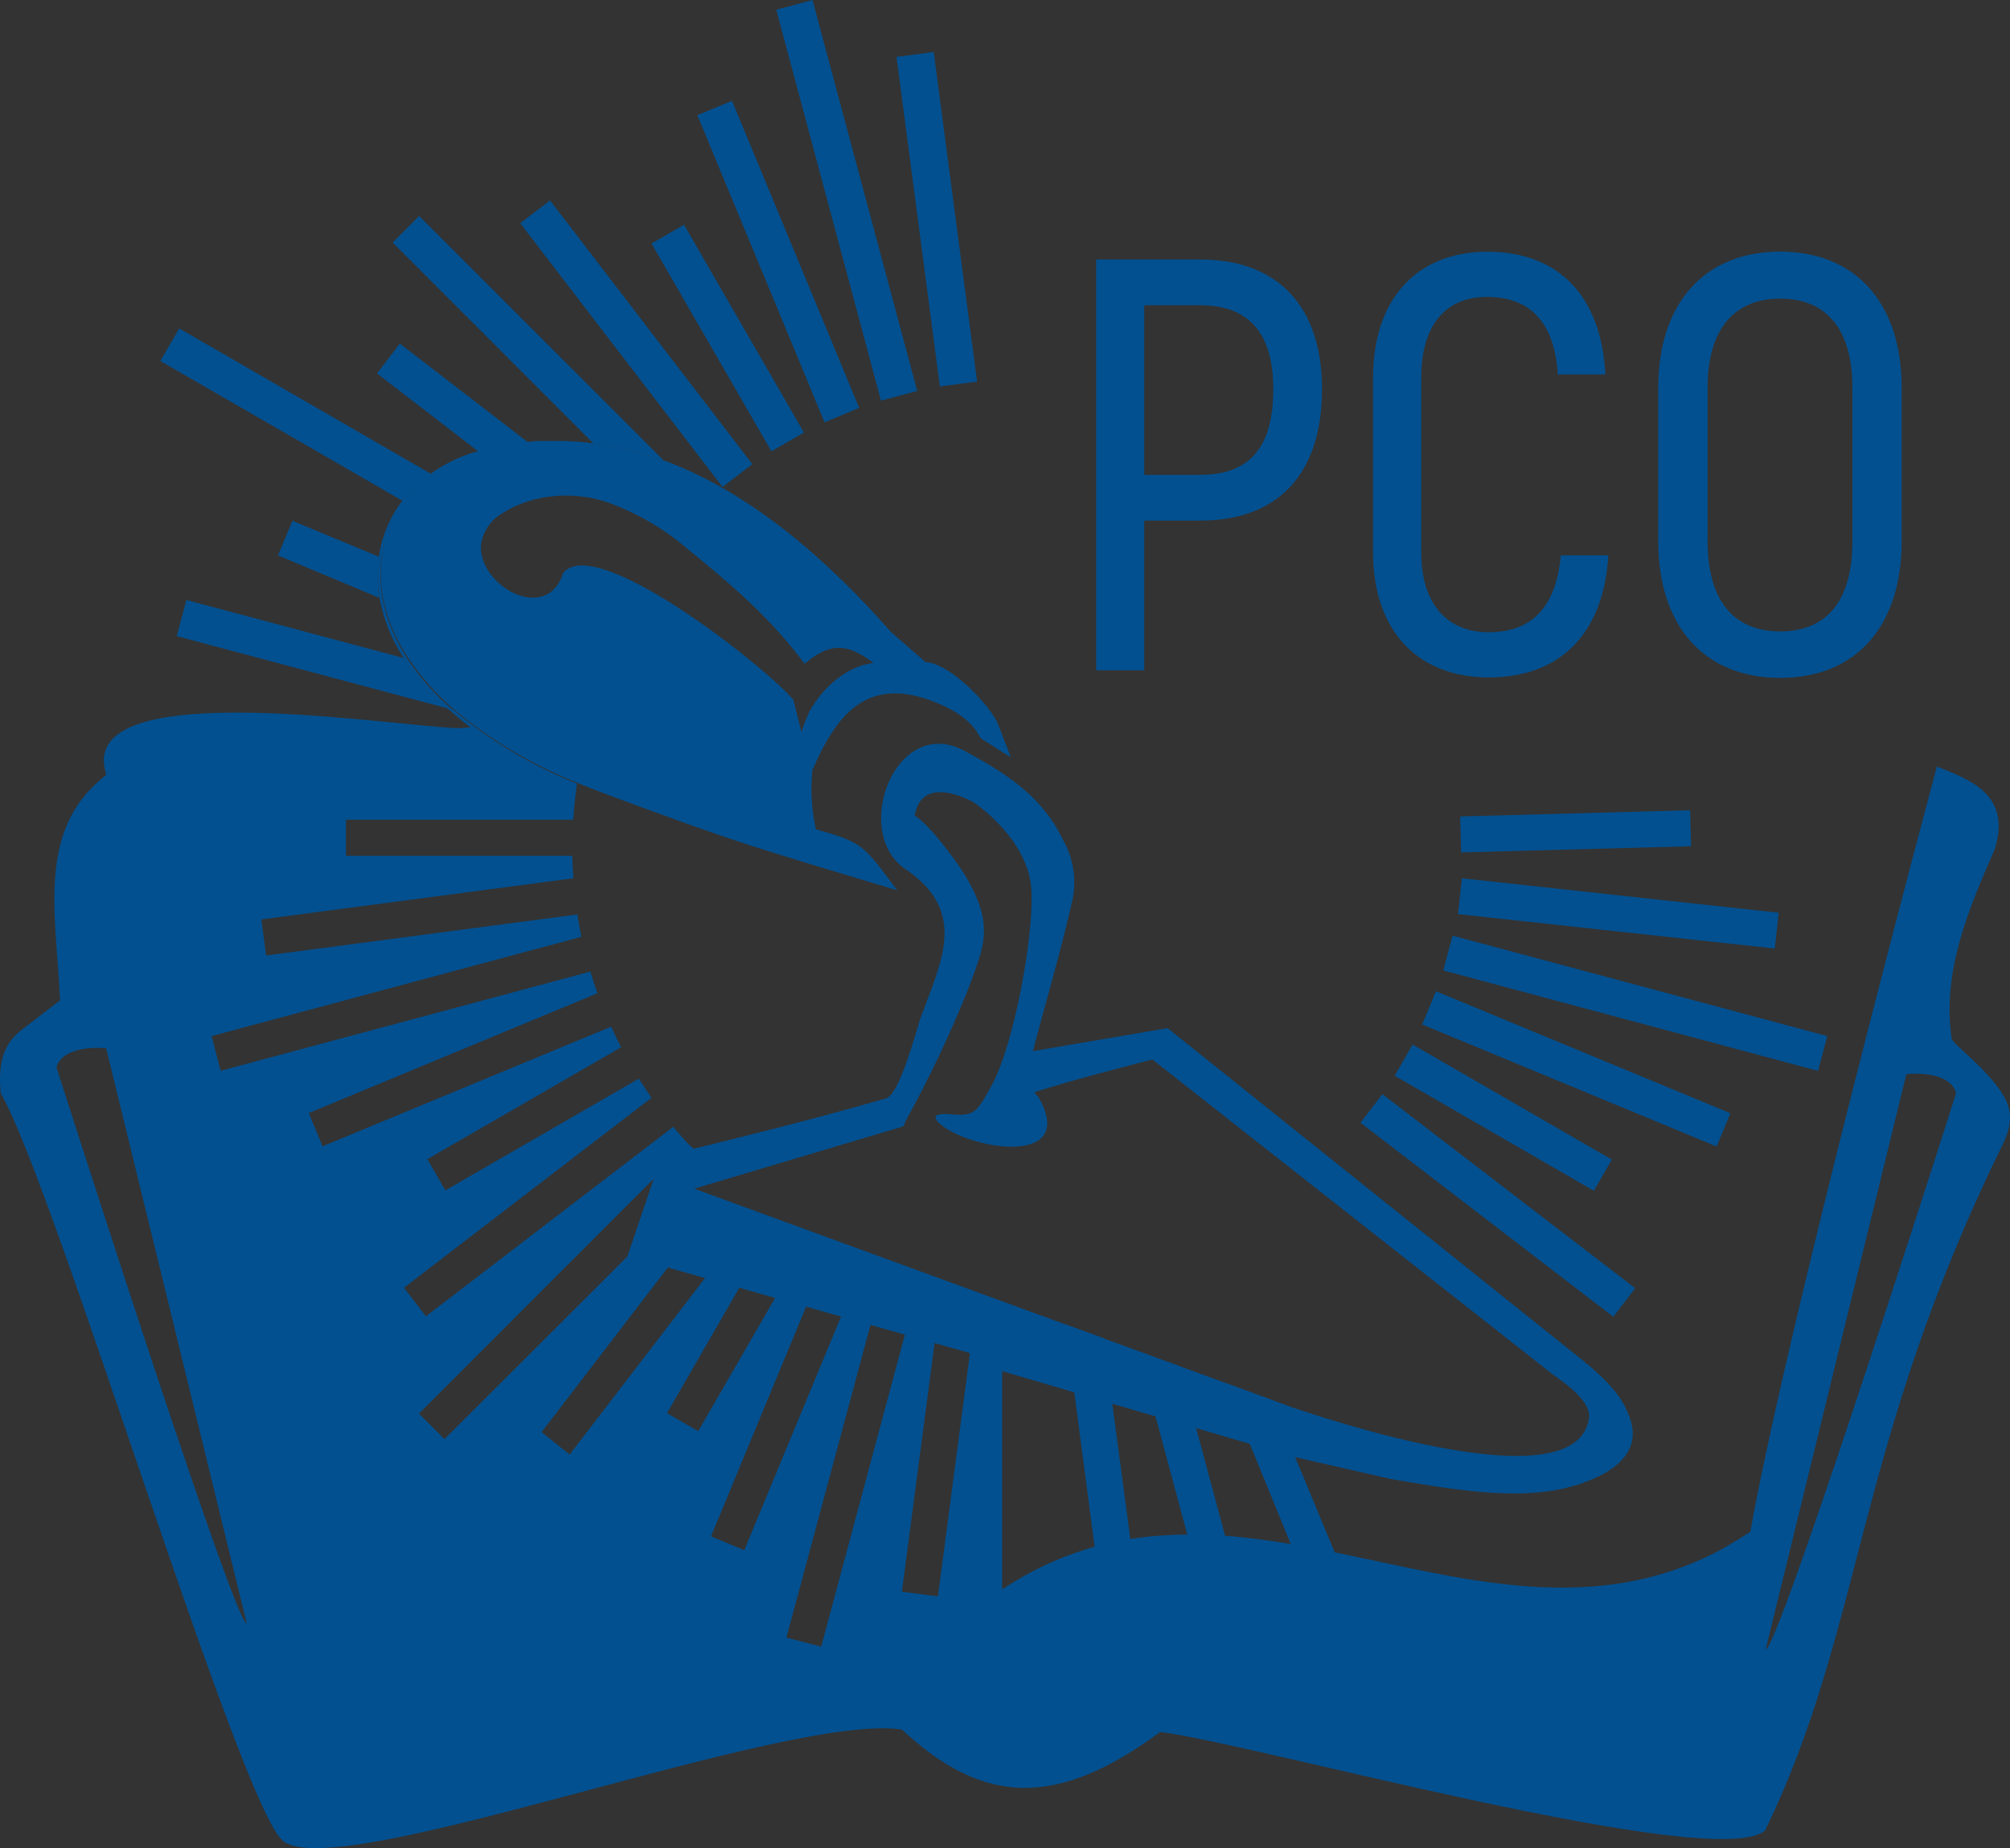 <svg width="137" height="126" viewBox="0 0 137 126" fill="none" xmlns="http://www.w3.org/2000/svg">
<rect x="0" y="0" width="137" height="126" fill="#333333" stroke="none"/>
<g clip-path="url(#clip0_580:9380)">
<path fill-rule="evenodd" clip-rule="evenodd" d="M74.669 112.51L74.294 112.566L74.669 112.51Z" fill="#0076B6"/>
<path d="M63.64 3.544L61.105 3.878L64.061 26.345L66.597 26.011L63.64 3.544Z" fill="#025090"/>
<path d="M49.895 6.874L47.532 7.853L56.199 28.789L58.562 27.809L49.895 6.874Z" fill="#025090"/>
<path d="M109.96 89.769L111.454 87.822L94.222 74.593L92.729 76.54L109.96 89.769Z" fill="#025090"/>
<path d="M117.003 78.162L117.941 75.894L97.875 67.578L96.937 69.845L117.003 78.162Z" fill="#025090"/>
<path d="M120.969 64.665L121.234 62.225L99.641 59.878L99.376 62.318L120.969 64.665Z" fill="#025090"/>
<path d="M55.38 0.003L52.91 0.665L60.046 27.313L62.517 26.651L55.38 0.003Z" fill="#025090"/>
<path d="M123.913 73.006L124.547 70.635L99.007 63.788L98.373 66.158L123.913 73.006Z" fill="#025090"/>
<path d="M108.635 81.18L109.861 79.055L96.285 71.212L95.059 73.338L108.635 81.18Z" fill="#025090"/>
<path d="M115.262 57.69L115.195 55.237L99.525 55.661L99.591 58.114L115.262 57.69Z" fill="#025090"/>
<path d="M59.048 85.63L58.919 85.944C59.405 86.116 59.896 86.276 60.401 86.424L60.474 86.147L59.048 85.63Z" fill="white"/>
<path d="M62.767 86.996V87.039L63.032 87.094L62.903 87.051L62.767 86.996Z" fill="white"/>
<path d="M56.429 84.677L55.267 84.252L55.218 84.338C55.679 84.572 56.146 84.8 56.626 85.015L56.718 84.781L56.429 84.677Z" fill="white"/>
<path d="M58.673 85.501L58.851 85.562L59.03 85.63L59.06 85.55L56.792 84.609L56.718 84.787L56.823 84.824L58.673 85.501Z" fill="white"/>
<path d="M58.851 85.562L58.673 85.495L56.829 84.824L56.724 84.781L56.632 85.015C57.376 85.353 58.132 85.667 58.907 85.944L59.036 85.63L58.851 85.562Z" fill="white"/>
<path d="M61.009 86.35L60.714 86.245L60.456 86.147L60.382 86.424C61.163 86.657 61.95 86.866 62.761 87.039V87.002L61.009 86.35Z" fill="white"/>
<path d="M54.579 84C54.788 84.117 55.003 84.221 55.194 84.338L55.243 84.252L54.579 84Z" fill="white"/>
<path d="M37.489 13.663L35.46 15.22L49.247 33.199L51.276 31.641L37.489 13.663Z" fill="#025090"/>
<path d="M27.253 23.424L25.697 25.46L32.613 30.787C33.726 30.49 34.861 30.284 36.007 30.171L27.253 23.424Z" fill="#025090"/>
<path d="M25.851 37.965L19.931 35.504L18.947 37.866L25.851 40.758C25.704 39.832 25.704 38.89 25.851 37.965Z" fill="#025090"/>
<path d="M28.568 14.726L26.761 16.534L40.451 30.233C42.096 30.444 43.712 30.844 45.265 31.426L28.568 14.726Z" fill="#025090"/>
<path d="M29.355 32.294L12.215 22.39L10.931 24.611L27.431 34.139C27.974 33.429 28.623 32.806 29.355 32.294Z" fill="#025090"/>
<path d="M27.511 44.86L12.707 40.905L12.043 43.365L30.486 48.286C29.345 47.283 28.344 46.131 27.511 44.86Z" fill="#025090"/>
<path d="M46.623 15.323L44.408 16.602L52.581 30.767L54.796 29.488L46.623 15.323Z" fill="#025090"/>
<path d="M46.888 80.309L46.642 80.525L47.306 81.084L48.314 80.069L46.888 80.309Z" fill="#025090"/>
<path d="M26.078 40.844L25.869 40.758C26.138 42.221 26.696 43.616 27.511 44.86L27.787 44.934C26.954 43.697 26.373 42.306 26.078 40.844Z" fill="#025090"/>
<path d="M48.652 79.731L48.314 80.07L48.929 79.965C48.597 79.657 48.978 80.033 48.652 79.731Z" fill="#025090"/>
<path d="M32.416 30.879L32.669 30.811L32.3 30.903C31.247 31.198 30.252 31.668 29.355 32.294L29.435 32.343C30.335 31.684 31.345 31.188 32.416 30.879Z" fill="#025090"/>
<path d="M27.548 34.188L27.431 34.12C26.575 35.243 26.02 36.567 25.82 37.965L25.992 38.032C26.174 36.639 26.709 35.316 27.548 34.188Z" fill="#025090"/>
<path d="M36.05 30.177C34.904 30.29 33.769 30.496 32.656 30.793C33.768 30.493 34.903 30.287 36.05 30.177Z" fill="#025090"/>
<path d="M25.992 38.032L25.82 37.965C25.689 38.892 25.706 39.835 25.869 40.758L26.078 40.844C25.9 39.917 25.871 38.968 25.992 38.032Z" fill="#025090"/>
<path d="M29.435 32.324L29.355 32.275C28.623 32.788 27.974 33.41 27.431 34.12L27.547 34.188C28.078 33.475 28.715 32.846 29.435 32.324Z" fill="#025090"/>
<path d="M27.787 44.934L27.511 44.86C28.339 46.136 29.336 47.295 30.474 48.305L30.88 48.416C29.695 47.402 28.654 46.231 27.787 44.934Z" fill="#025090"/>
<path d="M40.451 30.233C39.785 30.146 39.114 30.097 38.441 30.085C39.12 30.106 39.797 30.162 40.47 30.251L40.451 30.233Z" fill="#025090"/>
<path d="M45.32 31.488L45.265 31.426C43.712 30.844 42.096 30.444 40.451 30.233C42.118 30.459 43.752 30.881 45.32 31.488Z" fill="#025090"/>
<path d="M107.245 92.237L79.581 70.092L70.403 71.661C71.306 68.192 72.339 64.747 73.12 61.247C73.38 59.87 73.138 58.444 72.438 57.23C71.03 54.284 68.601 52.746 65.78 51.208C61.034 48.625 58.009 56.744 61.704 59.242C66.007 62.163 64.163 65.516 62.724 69.447C62.386 70.504 61.298 74.626 60.388 74.884C54.517 76.563 50.989 77.394 45.062 78.87L42.769 85.636L94.655 100.325C98.27 101.137 104.049 101.635 107.75 100.325C114.647 97.889 109.047 93.663 107.245 92.237ZM88.145 95.97L47.312 81.035L61.507 76.809C61.648 76.766 61.655 76.557 61.722 76.434C63.296 73.578 64.699 70.631 65.921 67.607C67.089 64.483 67.765 63.16 65.921 59.906C65.392 58.977 63.462 56.308 62.349 55.6C62.724 53.349 64.913 53.909 66.388 54.708C68.276 56.068 70.12 58.196 70.292 60.564C70.513 63.541 69.149 71.243 67.538 74.097C66.548 75.85 66.438 76.157 64.556 75.942C64.353 75.942 63.763 75.942 63.763 76.151C63.763 76.36 63.985 76.557 64.2 76.723C66.358 78.427 73.421 79.497 70.802 74.823C70.728 74.693 70.403 74.49 70.55 74.447C73.188 73.599 75.88 72.934 78.542 72.227L105.77 93.651C106.299 94.051 108.463 95.417 108.303 96.647C107.559 102.632 89.854 96.53 88.145 95.97Z" fill="#025090"/>
<path d="M55.611 56.541C55.316 55.216 55.235 53.851 55.372 52.5C56.976 48.809 59.06 45.943 63.825 47.905C66.413 48.963 66.628 50.12 66.898 50.366L68.897 51.633L67.968 49.221C67.224 47.837 65.097 45.666 63.511 45.205C63.37 45.172 63.226 45.15 63.081 45.137L60.733 43.089C56.484 38.26 51.265 33.622 45.29 31.402L45.345 31.463C43.781 30.866 42.154 30.453 40.495 30.233C39.821 30.143 39.144 30.088 38.466 30.067H37.507C37.248 30.067 36.996 30.067 36.738 30.067H36.615L36.074 30.116C34.932 30.227 33.801 30.433 32.693 30.731L32.441 30.799C31.37 31.103 30.361 31.592 29.459 32.244C28.741 32.761 28.104 33.383 27.572 34.09C26.734 35.217 26.198 36.541 26.017 37.934C25.896 38.87 25.925 39.819 26.103 40.745C26.398 42.208 26.979 43.598 27.812 44.836C28.673 46.131 29.707 47.302 30.886 48.317C33.413 50.44 36.265 52.143 39.333 53.361C39.88 53.589 40.451 53.816 41.042 54.038C50.54 57.587 51.788 57.864 61.157 60.7C58.857 57.63 58.857 57.44 55.611 56.541ZM55.126 48.545V48.588V48.637L55.089 48.705L55.046 48.797L55.009 48.877C54.986 48.938 54.959 48.998 54.929 49.056C54.813 49.333 54.713 49.616 54.628 49.904L54.075 47.702C52.919 46.349 48.462 42.658 44.54 40.395C41.798 38.82 39.314 37.934 38.392 39.054C37.267 42.621 32.509 39.872 32.791 37.092C32.86 36.651 33.028 36.232 33.282 35.867C33.537 35.501 33.871 35.198 34.261 34.982C34.501 34.824 34.752 34.682 35.011 34.557C35.618 34.275 36.258 34.068 36.916 33.942C38.49 33.64 40.115 33.772 41.62 34.324C43.549 35.044 45.335 36.102 46.894 37.448C49.273 39.404 52.273 41.797 54.837 45.248C56.386 43.975 57.548 43.661 59.534 45.199C57.689 45.395 56.048 46.94 55.23 48.41L55.126 48.545Z" fill="#025090"/>
<path d="M117.272 105.671C117.272 105.671 119.43 104.44 120.567 103.542L119.037 107.59L116.793 108.205L117.272 105.671Z" fill="#025090"/>
<path fill-rule="evenodd" clip-rule="evenodd" d="M47.367 78.378L46.906 77.984L46.138 78.735L47.367 78.378Z" fill="#025090"/>
<path d="M90.106 26.53C90.106 32.33 87.106 35.492 81.788 35.492H77.989V45.697H74.712V17.691H81.794C87.106 17.691 90.106 20.889 90.106 26.53ZM86.786 26.53C86.786 22.729 85.145 20.809 81.788 20.809H77.989V32.373H81.794C85.145 32.373 86.786 30.534 86.786 26.53Z" fill="#025090"/>
<path d="M93.585 37.614V25.773C93.585 20.237 96.702 17.162 101.381 17.162C106.182 17.162 109.139 20.127 109.422 25.527H106.182C105.942 21.923 104.264 20.243 101.344 20.243C98.663 20.243 96.868 22.003 96.868 25.779V37.62C96.868 41.311 98.743 43.101 101.467 43.101C104.424 43.101 106.059 41.379 106.385 37.86H109.625C109.305 43.181 106.348 46.183 101.473 46.183C96.745 46.177 93.585 43.132 93.585 37.614Z" fill="#025090"/>
<path d="M113.024 36.895V26.438C113.024 20.717 116.141 17.155 121.336 17.155C126.531 17.155 129.617 20.717 129.617 26.438V36.895C129.617 42.652 126.543 46.214 121.336 46.214C116.129 46.214 113.024 42.652 113.024 36.895ZM126.26 36.895V26.438C126.26 22.556 124.576 20.36 121.342 20.36C118.108 20.36 116.387 22.556 116.387 26.438V36.895C116.387 40.813 118.065 43.046 121.342 43.046C124.619 43.046 126.26 40.813 126.26 36.895Z" fill="#025090"/>
<path d="M136.551 74.681C135.518 72.922 133.078 71.169 133.022 70.806C132.352 66.229 134.178 61.973 135.961 57.889C137.148 54.105 134.117 53.103 132.014 52.26C127.656 68.585 120.26 97.336 118.981 106.427C118.551 106.63 118.127 106.827 117.709 107.011C118.201 106.236 118.686 105.4 119.258 104.477C109.834 110.739 100.292 107.713 90.77 105.787L90.966 105.818L88.28 99.341L94.809 100.83C99.573 101.648 104.122 102.423 107.848 101.113C113.651 99.064 110.83 95.355 108.635 93.491C113.553 100.165 97.674 103.136 88.311 96.339L86.805 95.786L86.651 95.429L83.466 94.26L83.614 94.623L80.485 93.479L80.399 93.141L77.571 92.12L77.657 92.439L75.266 91.566L75.222 91.234L72.616 90.287L72.659 90.612L68.294 89.019L66.616 88.404L63.929 108.832L61.47 108.512L64.231 87.537L63.001 87.088L62.737 87.039L55.974 112.258L53.601 111.643L60.364 86.479C59.859 86.331 59.368 86.171 58.882 85.999L50.73 105.683L48.462 104.742L56.607 85.058C56.128 84.843 55.661 84.615 55.2 84.381L47.589 97.57L45.462 96.339L52.907 83.422L52.759 83.367H52.728L51.333 82.856L38.828 99.163L36.916 97.631L48.954 81.933H48.886L47.872 81.564L47.325 81.103L30.296 98.111L28.556 96.37L46.919 77.996C46.568 77.615 46.218 77.222 45.886 76.822L29.029 89.739L27.535 87.789L44.404 74.841C44.109 74.41 43.82 73.98 43.544 73.537L30.357 81.152L29.128 79.024L42.333 71.396C42.093 70.935 41.865 70.468 41.656 69.994L21.984 78.15L21.049 75.88L40.722 67.712C40.55 67.224 40.39 66.732 40.242 66.236L15.037 73.002L14.422 70.634L39.628 63.867C39.523 63.363 39.431 62.859 39.351 62.342L18.136 65.141L17.816 62.68L39.081 59.875C39.044 59.371 39.019 58.854 39.007 58.344H23.576V55.883H39.068C39.117 55.053 39.21 54.241 39.326 53.423C36.259 52.204 33.407 50.501 30.88 48.379L30.474 48.268C30.966 48.711 31.5 49.154 32.078 49.584H31.992C31.614 49.642 31.23 49.657 30.849 49.627C25.267 49.295 4.98 46.109 7.254 52.82C2.459 56.511 3.818 62.182 4.094 68.198L1.445 70.234C0.055 71.316 -0.111 72.823 0.049 74.54C3.652 80.641 16.371 123.183 19.297 125.508C23.054 128.491 53.632 116.706 61.476 117.911C67.083 123.146 72.106 123.22 79.071 118.077C85.219 118.803 116.922 127.698 120.303 124.794C127.065 110.868 126.365 98.72 136.477 78.076C137.055 76.902 137.252 75.868 136.551 74.681ZM3.848 72.762C4.18 71.532 6.062 71.347 7.236 71.47L16.82 110.69C16.015 110.604 6.221 80.18 3.848 72.762ZM85.182 98.431L87.979 105.265C86.485 105.012 84.991 104.809 83.497 104.699L81.53 97.36L85.182 98.431ZM68.306 108.359V93.473L73.224 94.924L74.608 105.449C72.367 106.081 70.241 107.063 68.306 108.359ZM77.042 104.92L75.813 95.693L78.757 96.561L80.927 104.619C79.627 104.621 78.328 104.722 77.042 104.92ZM120.346 112.455L129.936 73.229C131.104 73.112 133.01 73.279 133.324 74.527C130.975 81.939 121.182 112.369 120.346 112.455Z" fill="#025090"/>
</g>
<defs>
<clipPath id="clip0_580:9380">
<rect width="137" height="126" fill="white"/>
</clipPath>
</defs>
</svg>
